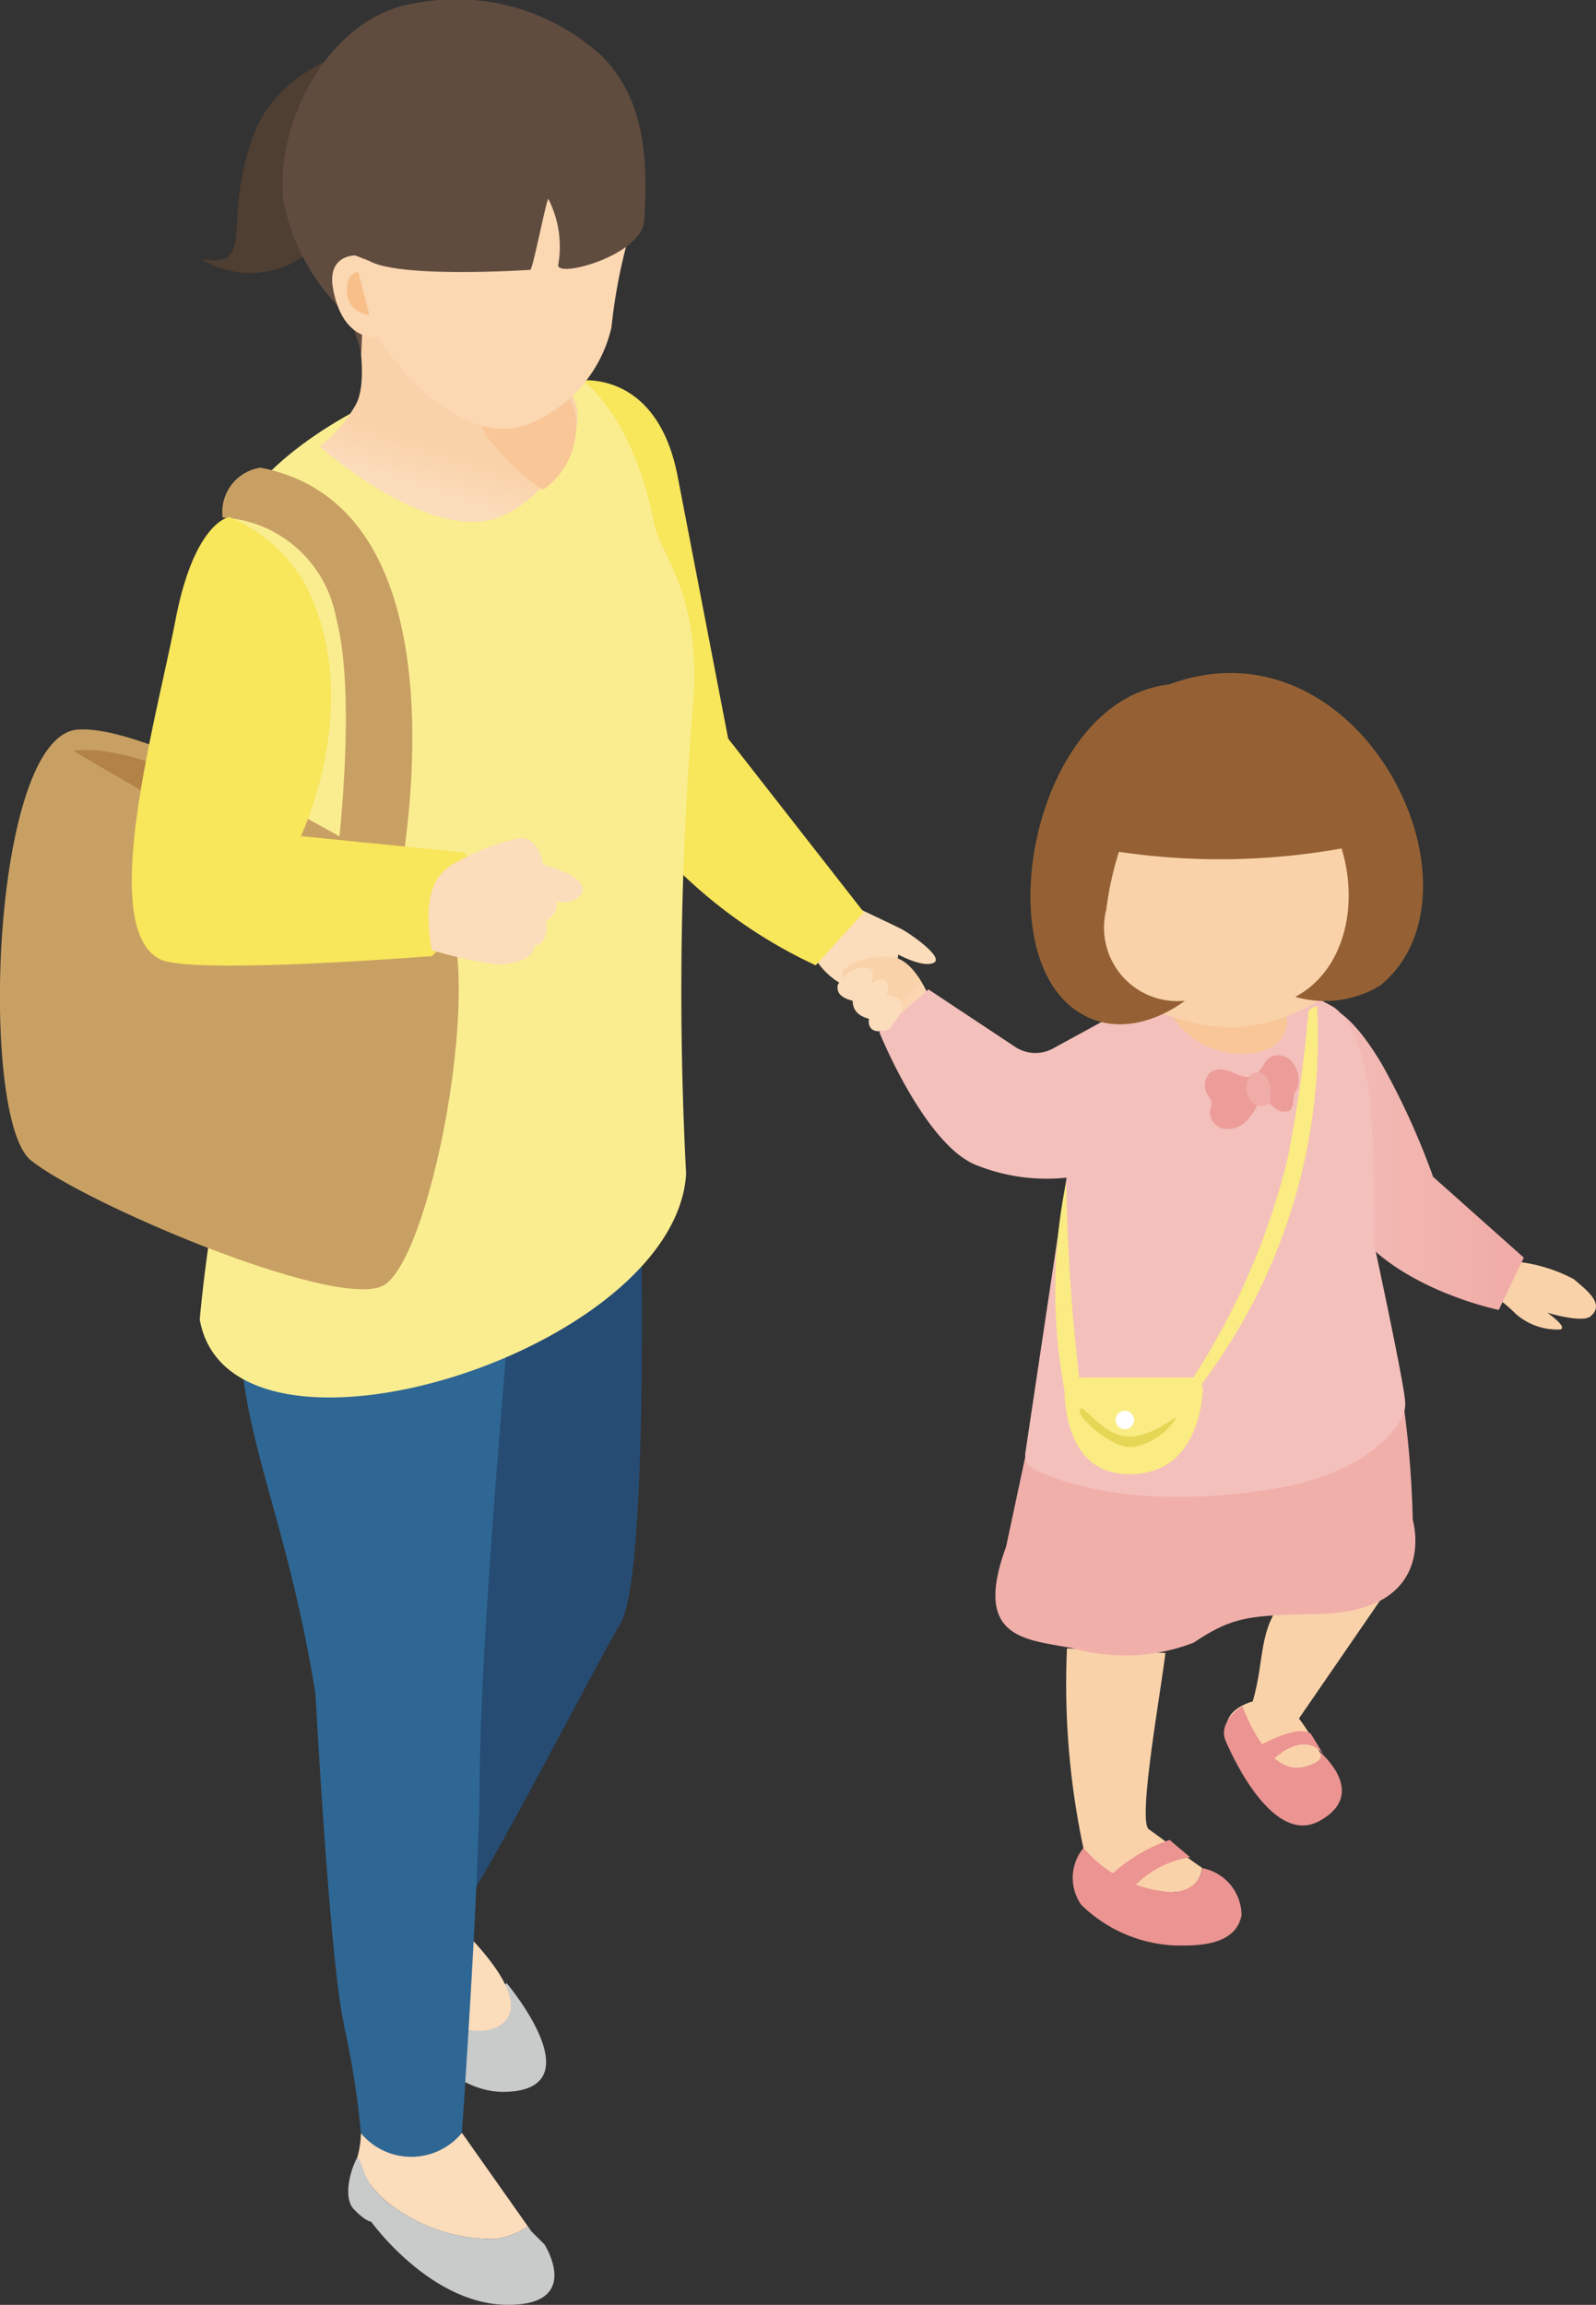 <svg xmlns="http://www.w3.org/2000/svg" xmlns:xlink="http://www.w3.org/1999/xlink" width="43.643" height="63" viewBox="0 0 43.643 63"><rect x="0" y="0" width="43.643" height="63" fill="#333333" stroke="none"/><defs><style>.a{fill:#fbdcbb;}.b{fill:#c9caca;}.c{fill:#264c74;}.d{fill:#2f6794;}.e{fill:#4f3e32;}.f{fill:#f8e65b;}.g{fill:#faed90;}.h{fill:url(#a);}.i{fill:#f9c698;}.j{fill:#604c3f;}.k{fill:#fbd7b2;}.l{fill:#f8bf8b;}.m{fill:#c9a063;}.n{fill:#b28247;}.o{fill:#fad2a9;}.p{fill:url(#b);}.q{fill:url(#c);}.r{fill:#eb9491;}.s{fill:#f1afaa;}.t{fill:#f4c0bb;}.u{fill:#956134;}.v{fill:#faeb83;}.w{fill:#e6d655;}.x{fill:#fff;}.y{fill:#ed9d99;}.z{fill:#f0aca7;}</style><linearGradient id="a" x1="0.361" y1="0.798" x2="0.431" y2="0.624" gradientUnits="objectBoundingBox"><stop offset="0" stop-color="#fbdcbb"/><stop offset="1" stop-color="#fad2a9"/></linearGradient><linearGradient id="b" x1="0.001" y1="0.501" x2="1" y2="0.501" gradientUnits="objectBoundingBox"><stop offset="0" stop-color="#f3bcb7"/><stop offset="1" stop-color="#f0aba6"/></linearGradient><linearGradient id="c" x1="0.997" y1="0.758" x2="0.711" y2="0.568" xlink:href="#a"/></defs><g transform="translate(0)"><g transform="translate(0 0)"><path class="a" d="M34.564,37s1.084.512,1.31.625,1.2.785.9.931-.971-.226-.971-.226-.08,1.057-.9,1.024a1.922,1.922,0,0,1-1.343-.871l1.011-1.476Z" transform="translate(-11.24 -12.24)"/><g transform="translate(9.585 31.938)"><path class="b" d="M18.679,79.694a2.03,2.03,0,0,1-1.476.678C15.3,80.166,14.8,77.24,14.8,77.24L14.41,78.4s1.822,4.362,4.263,4.269,0-2.979,0-2.979Z" transform="translate(-14.41 -57.43)"/><g transform="translate(0.089)"><path class="c" d="M17.292,67.8a2.6,2.6,0,0,1-.951-.346,2.554,2.554,0,0,1-.725-.579,1.589,1.589,0,0,1-.226-.386,4.168,4.168,0,0,1,.2-.426,42.762,42.762,0,0,0,2.261-5.134l-.412-10.387,5.22-3.092s.286,11.052-.539,12.435c-.718,1.2-3.671,7-4.409,7.893a1.267,1.267,0,0,1-.419.013Z" transform="translate(-14.827 -47.45)"/><path class="a" d="M14.575,77.742c.08-.166.253-.971.532-1.662a1.506,1.506,0,0,0,.226.386,2.465,2.465,0,0,0,.725.579,2.56,2.56,0,0,0,.951.346,1.768,1.768,0,0,0,.419-.013c-.113.14-.18.219-.18.219s2.52,2.228,1.224,2.906-4.3-1.922-3.89-2.753Z" transform="translate(-14.544 -57.041)"/></g></g><g transform="translate(6.558 33.687)"><path class="a" d="M17.539,87.1l1.9,2.693-.126-.126a2,2,0,0,1-.884.326,4.6,4.6,0,0,1-2.7-.831,2.681,2.681,0,0,1-.592-.525c-.206-.253-.392-.505-.5-.658.013-.08.02-.153.04-.233a2.466,2.466,0,0,0,.093-.638,3.835,3.835,0,0,0,2.76-.007Z" transform="translate(-11.46 -62.482)"/><path class="b" d="M14.572,88.07c.146.206.166.565.459.891a2.375,2.375,0,0,0,.592.525,4.6,4.6,0,0,0,2.7.831,1.965,1.965,0,0,0,.884-.326l.126.126.352.352s1.064,1.669-1.031,1.649-3.711-2.274-3.711-2.274-.14.007-.472-.339c-.286-.293-.126-1.031.106-1.436Z" transform="translate(-11.353 -62.807)"/><path class="d" d="M12.712,71.752c-.392-1.676-.785-9.057-.785-9.057-.911-5.639-2.454-7.614-1.982-11.511l7.441-1.1c-.133,2.421-.938,10.547-.971,15.009-.02,2.973-.485,9.6-.485,9.6a1.791,1.791,0,0,1-2.76.007,23.384,23.384,0,0,0-.465-2.953Z" transform="translate(-9.858 -50.08)"/></g><path class="e" d="M13.706,1.62S10.5,1.913,9.67,4.34,9.79,7.851,8.3,7.632a2.528,2.528,0,0,0,3.212-.472c1.476-1.589,2.194-5.533,2.194-5.533Z" transform="translate(-2.778 -0.545)"/><path class="f" d="M26.517,18.2c-.552-3.019-2.707-2.68-2.707-2.68s1.084,11.551,2.54,13.207A13.463,13.463,0,0,0,30.28,31.5l1.317-1.45-3.711-4.748L26.517,18.2Z" transform="translate(-7.974 -5.114)"/><path class="g" d="M10.97,29.266C11.987,26.719,8.935,23.2,8.682,22.3c-1.357-4.841,5.333-7.461,8.339-8.013,2.055.326,3.172,2.434,3.624,4.741.16.818,1.31,1.915,1.051,4.967a95.708,95.708,0,0,0-.186,12.774c-.3,4.894-12.482,8.645-13.3,3.977a41.934,41.934,0,0,1,2.746-11.491Z" transform="translate(-2.748 -4.682)"/><path class="h" d="M14.024,12.42s.545,2.061.093,2.826a3.777,3.777,0,0,1-.978,1.117s2.906,2.6,4.848,1.962c1.31-.426,3.352-2.973,1.4-3.983a34.048,34.048,0,0,0-5.366-1.922Z" transform="translate(-4.4 -4.164)"/><path class="i" d="M21.426,18.09a2.114,2.114,0,0,0,.891-1.968c-.186-1.476-2.613-1.9-2.613-1.9a5.951,5.951,0,0,0,.093,2.274A6.133,6.133,0,0,0,21.426,18.09Z" transform="translate(-6.574 -4.704)"/><path class="j" d="M15.855,9.69,15.416,11.7l-.226-1.323Z" transform="translate(-5.086 -3.249)"/><g transform="translate(7.725)"><path class="k" d="M13.935,8.722c1.37,2.474,3.179,3.4,4.356,3.032a3.754,3.754,0,0,0,2.4-2.687,14.836,14.836,0,0,1,.6-2.913,4.022,4.022,0,0,0-.253-3.012c-.313-.559-2.268-4.13-7.049-2.294a1.234,1.234,0,0,0-.306.166,4.858,4.858,0,0,0-1.822,3.93c0,2.826,1.822,3.618,1.822,3.618l.259.16Z" transform="translate(-11.696 -0.113)"/><path class="j" d="M14.073,5.958c.339,1.436.692,1.4.692,1.4.864.479,4.4.239,4.4.239.08-.073.446-1.975.492-1.935a2.869,2.869,0,0,1,.266,1.815c.027.346,2.334-.306,2.354-1.244.12-1.769-.033-3.365-1.17-4.489a4.927,4.927,0,0,0-4.09-.984,4.163,4.163,0,0,0-2.939,5.2Z" transform="translate(-12.386 -0.222)"/><path class="j" d="M13.919,5.9l-.153,3.8a4.378,4.378,0,0,0-.379-1.077,5.77,5.77,0,0,1-1.742-3.092c-.266-2.108,1.2-5.074,3.6-5.44a5.88,5.88,0,0,1,5.094,1.443,14.486,14.486,0,0,0-6.41,4.376Z" transform="translate(-11.613 -0.004)"/><g transform="translate(1.358 6.986)"><path class="k" d="M14.676,10.656a8.751,8.751,0,0,0-.027,1.317,2.079,2.079,0,0,0,.253.771s-.958.146-1.224-1.337c-.166-.924.612-.9.612-.9l.386.153Z" transform="translate(-13.655 -10.51)"/><path class="l" d="M14.574,11.18s-.392.013-.293.672c.066.439.6.512.6.512l-.306-1.184Z" transform="translate(-13.86 -10.734)"/></g></g><path class="m" d="M9.141,20.443a3.339,3.339,0,0,1,3.1,2.726c.665,2.487-.106,7.7-.106,7.7l1.689.339S16.33,20.27,10.179,19.08a1.224,1.224,0,0,0-1.037,1.363Z" transform="translate(-3.054 -6.297)"/><path class="m" d="M11.816,34.163s-7.335-4.6-9.7-4.416S-.58,40.367.837,41.518s8.193,4.05,9.6,3.445S13.531,35.194,11.816,34.163Z" transform="translate(0.004 -9.805)"/><path class="n" d="M3.02,30.649s7.062,4.289,9.31,4.429c0,0-6.43-4.808-9.31-4.429Z" transform="translate(-1.009 -10.128)"/><path class="f" d="M8.085,21.09s-.958.12-1.476,2.826-2.155,8.432-.406,9.27c.891.426,7.421-.093,7.421-.093s1.8-1.689.878-2.833l-4.462-.446s1.822-3.8.053-7A4.407,4.407,0,0,0,8.085,21.09Z" transform="translate(-1.812 -6.96)"/><path class="a" d="M18.273,34.945a6.843,6.843,0,0,1,1.842-.725c.539-.013.638.725.638.725s1.4.386,1.024.831a.632.632,0,0,1-.672.173c.086.213-.1.446-.286.545.113.246-.08.712-.3.665-.013.346-.505.519-1,.519a10.666,10.666,0,0,1-1.815-.392c-.166-1.031-.14-1.922.565-2.334Z" transform="translate(-5.901 -11.318)"/><g transform="translate(22.902 18.397)"><path class="o" d="M62.031,51.493a4.319,4.319,0,0,1,1.463.465c.339.293.871.678.459,1.017-.233.193-1.184-.1-1.184-.1s.559.386.366.459A1.713,1.713,0,0,1,61.9,52.9a3.717,3.717,0,0,0-.825-.625l.559-.8.4.02Z" transform="translate(-43.362 -35.393)"/><path class="p" d="M54.4,40.987S55,40.894,56,42.6a20.3,20.3,0,0,1,1.383,3.046l2.48,2.208-.685,1.43s-2.886-.592-4.05-2.367S54.4,40.98,54.4,40.98Z" transform="translate(-41.096 -31.876)"/><path class="q" d="M37.008,40.067s-.4-1.057-1.031-1.111-1.43.213-1.35.532.692.319.692.319a2.074,2.074,0,0,0,.771.9l.924-.638Z" transform="translate(-34.498 -31.195)"/><path class="o" d="M55.273,64.01l-2.859,4.156s1.217,1.569.751,2.314c-.771,1.23-2.221-.9-2.633-1.716s.618-1.064.618-1.064c.352-1.217.12-1.935.911-2.873l3.212-.811Z" transform="translate(-39.796 -39.591)"/><g transform="translate(6.211 26.66)"><path class="o" d="M46.784,74.043c-2.354.126-2.5-1.224-2.5-1.224a21.572,21.572,0,0,1-.446-5.44l2.693.126c-.146,1.19-.765,4.608-.452,4.821.2.133,1.1.818,1.456,1.051a.721.721,0,0,1-.758.658Z" transform="translate(-43.775 -67.38)"/><path class="r" d="M44.385,75.56a3.414,3.414,0,0,0,2.5,1.224c.532-.086.718-.359.758-.658a1.319,1.319,0,0,1,1.071,1.283c-.16.858-1.25.838-1.822.831a3.915,3.915,0,0,1-2.56-1.111,1.283,1.283,0,0,1,.06-1.556h0Z" transform="translate(-43.877 -70.12)"/></g><path class="s" d="M51.185,51.07A27.789,27.789,0,0,1,52.342,58.4s.745,2.507-2.574,2.574c-1.889.04-2.334.06-3.418.785a5.226,5.226,0,0,1-3.3.153c-1.277-.246-2.76-.239-1.829-2.773l.811-3.8,9.157-4.269Z" transform="translate(-36.612 -35.256)"/><path class="t" d="M48.542,40.6c-1.237-.712-3.245-1.423-6.051.286l-1.583.864a1,1,0,0,1-1.044-.047L37.5,40.136l-1.343,1.17s1.27,3.159,2.713,3.657a5.161,5.161,0,0,0,2.407.319L40.15,52.8a.424.424,0,0,0,.233.452c.7.346,2.766,1.124,6.417.559,2.334-.359,3.258-1.343,3.591-1.862a.886.886,0,0,0,.14-.592c-.066-.658-.845-4.263-.845-4.263s.04-1.935-.106-3.844c-.073-.918-.412-2.294-1.051-2.66Z" transform="translate(-35.013 -31.49)"/><g transform="translate(5.276)"><path class="i" d="M51.172,40.63s.592,1.337-.831,1.516A2.253,2.253,0,0,1,48.08,41Z" transform="translate(-44.282 -31.758)"/><path class="o" d="M43.84,33.507c0,2.953,3.165,3.91,4.575,3.87s4.223-1.091,4.223-4.043S51.082,28.5,48.375,28.5s-4.529,2.061-4.529,5.014Z" transform="translate(-42.862 -27.695)"/><path class="u" d="M46.479,29.118c4.834-.173,5.805,5.6,3.132,7.022a2.93,2.93,0,0,0,2.327-.313c3.159-2.6-.545-10.161-5.779-8.226-3.6.4-4.967,7.036-2.64,8.838,1.45,1.117,3.072-.193,3.072-.193a2.008,2.008,0,0,1-2.148-2.494,8.847,8.847,0,0,1,2.035-4.628Z" transform="translate(-42.369 -27.289)"/></g><path class="r" d="M50.834,69.757s.652,1.869,1.636,1.662c.745-.16.446-.446.446-.446s1.41,1.15.027,1.915-2.587-2.228-2.587-2.228c-.126-.366.173-.725.485-.911Z" transform="translate(-39.759 -41.514)"/><g transform="translate(5.955 9.106)"><path class="v" d="M47.208,56.24h-3.1a.339.339,0,0,0-.339.352c.013.731.226,2.327,1.829,2.294s1.9-1.556,1.955-2.274a.341.341,0,0,0-.339-.372Z" transform="translate(-43.518 -46.094)"/><path class="v" d="M52.165,41.114s.239-.2.246-.106A15.745,15.745,0,0,1,49.186,51.4l-.246-.14a19.588,19.588,0,0,0,2.653-6.071,35.171,35.171,0,0,0,.579-4.076Z" transform="translate(-45.25 -40.983)"/><path class="v" d="M44.055,53.646A54.114,54.114,0,0,1,43.69,48.2a14.894,14.894,0,0,0-.047,5.706Z" transform="translate(-43.391 -43.401)"/><path class="w" d="M47.031,57.791c0-.113-.718.579-1.4.485s-1.15-.931-1.237-.731.9,1.1,1.476,1.024a1.83,1.83,0,0,0,1.157-.778Z" transform="translate(-43.726 -46.521)"/><ellipse class="x" cx="0.253" cy="0.253" rx="0.253" ry="0.253" transform="translate(1.649 11.057)"/></g><path class="r" d="M45.22,76.513a4.606,4.606,0,0,1,1.909-1.263l.559.472a2.74,2.74,0,0,0-1.809,1.137l-.658-.339Z" transform="translate(-38.048 -43.356)"/><path class="r" d="M53.569,71.432s-.485-.785-1.5.233l-.213-.512s.984-.559,1.357-.306Z" transform="translate(-40.273 -41.859)"/><path class="y" d="M50.019,43.386a.528.528,0,0,0-.332.08.484.484,0,0,0-.053.638.528.528,0,0,1,.086.173.676.676,0,0,1-.04.226.471.471,0,0,0,.379.505.722.722,0,0,0,.632-.226,1.713,1.713,0,0,0,.359-.6c.007-.02.013-.033.033-.04a.066.066,0,0,1,.08.027c.1.086.186.193.286.273a.4.4,0,0,0,.372.086c.2-.08.093-.386.213-.565.186-.293,0-.964-.492-.964-.392,0-.379.406-.652.545-.3.16-.579-.14-.878-.153Z" transform="translate(-39.495 -32.552)"/><path class="z" d="M51.729,44.617a.363.363,0,0,1-.352-.126.556.556,0,0,1-.126-.366c0-.173.067-.372.233-.419a.326.326,0,0,1,.339.166.874.874,0,0,1,.093.392.678.678,0,0,1-.027.233.18.18,0,0,1-.186.12" transform="translate(-40.069 -32.787)"/><path class="a" d="M34.445,39.855c-.053.246.12.372.406.446,0,.259.16.419.446.492-.04.233.093.446.545.286,0,0,.552-.605.319-.785a.455.455,0,0,0-.392-.126s.126-.306-.033-.412-.372.073-.372.073.113-.359-.053-.412c-.519-.16-.858.432-.858.432Z" transform="translate(-34.436 -31.343)"/><path class="u" d="M48.8,29.072c-2.387-.04-3.524,1.13-3.471,3.624A18.88,18.88,0,0,0,52.6,32.53S53.316,28.793,48.8,29.072Z" transform="translate(-38.084 -27.882)"/></g></g></g></svg>
